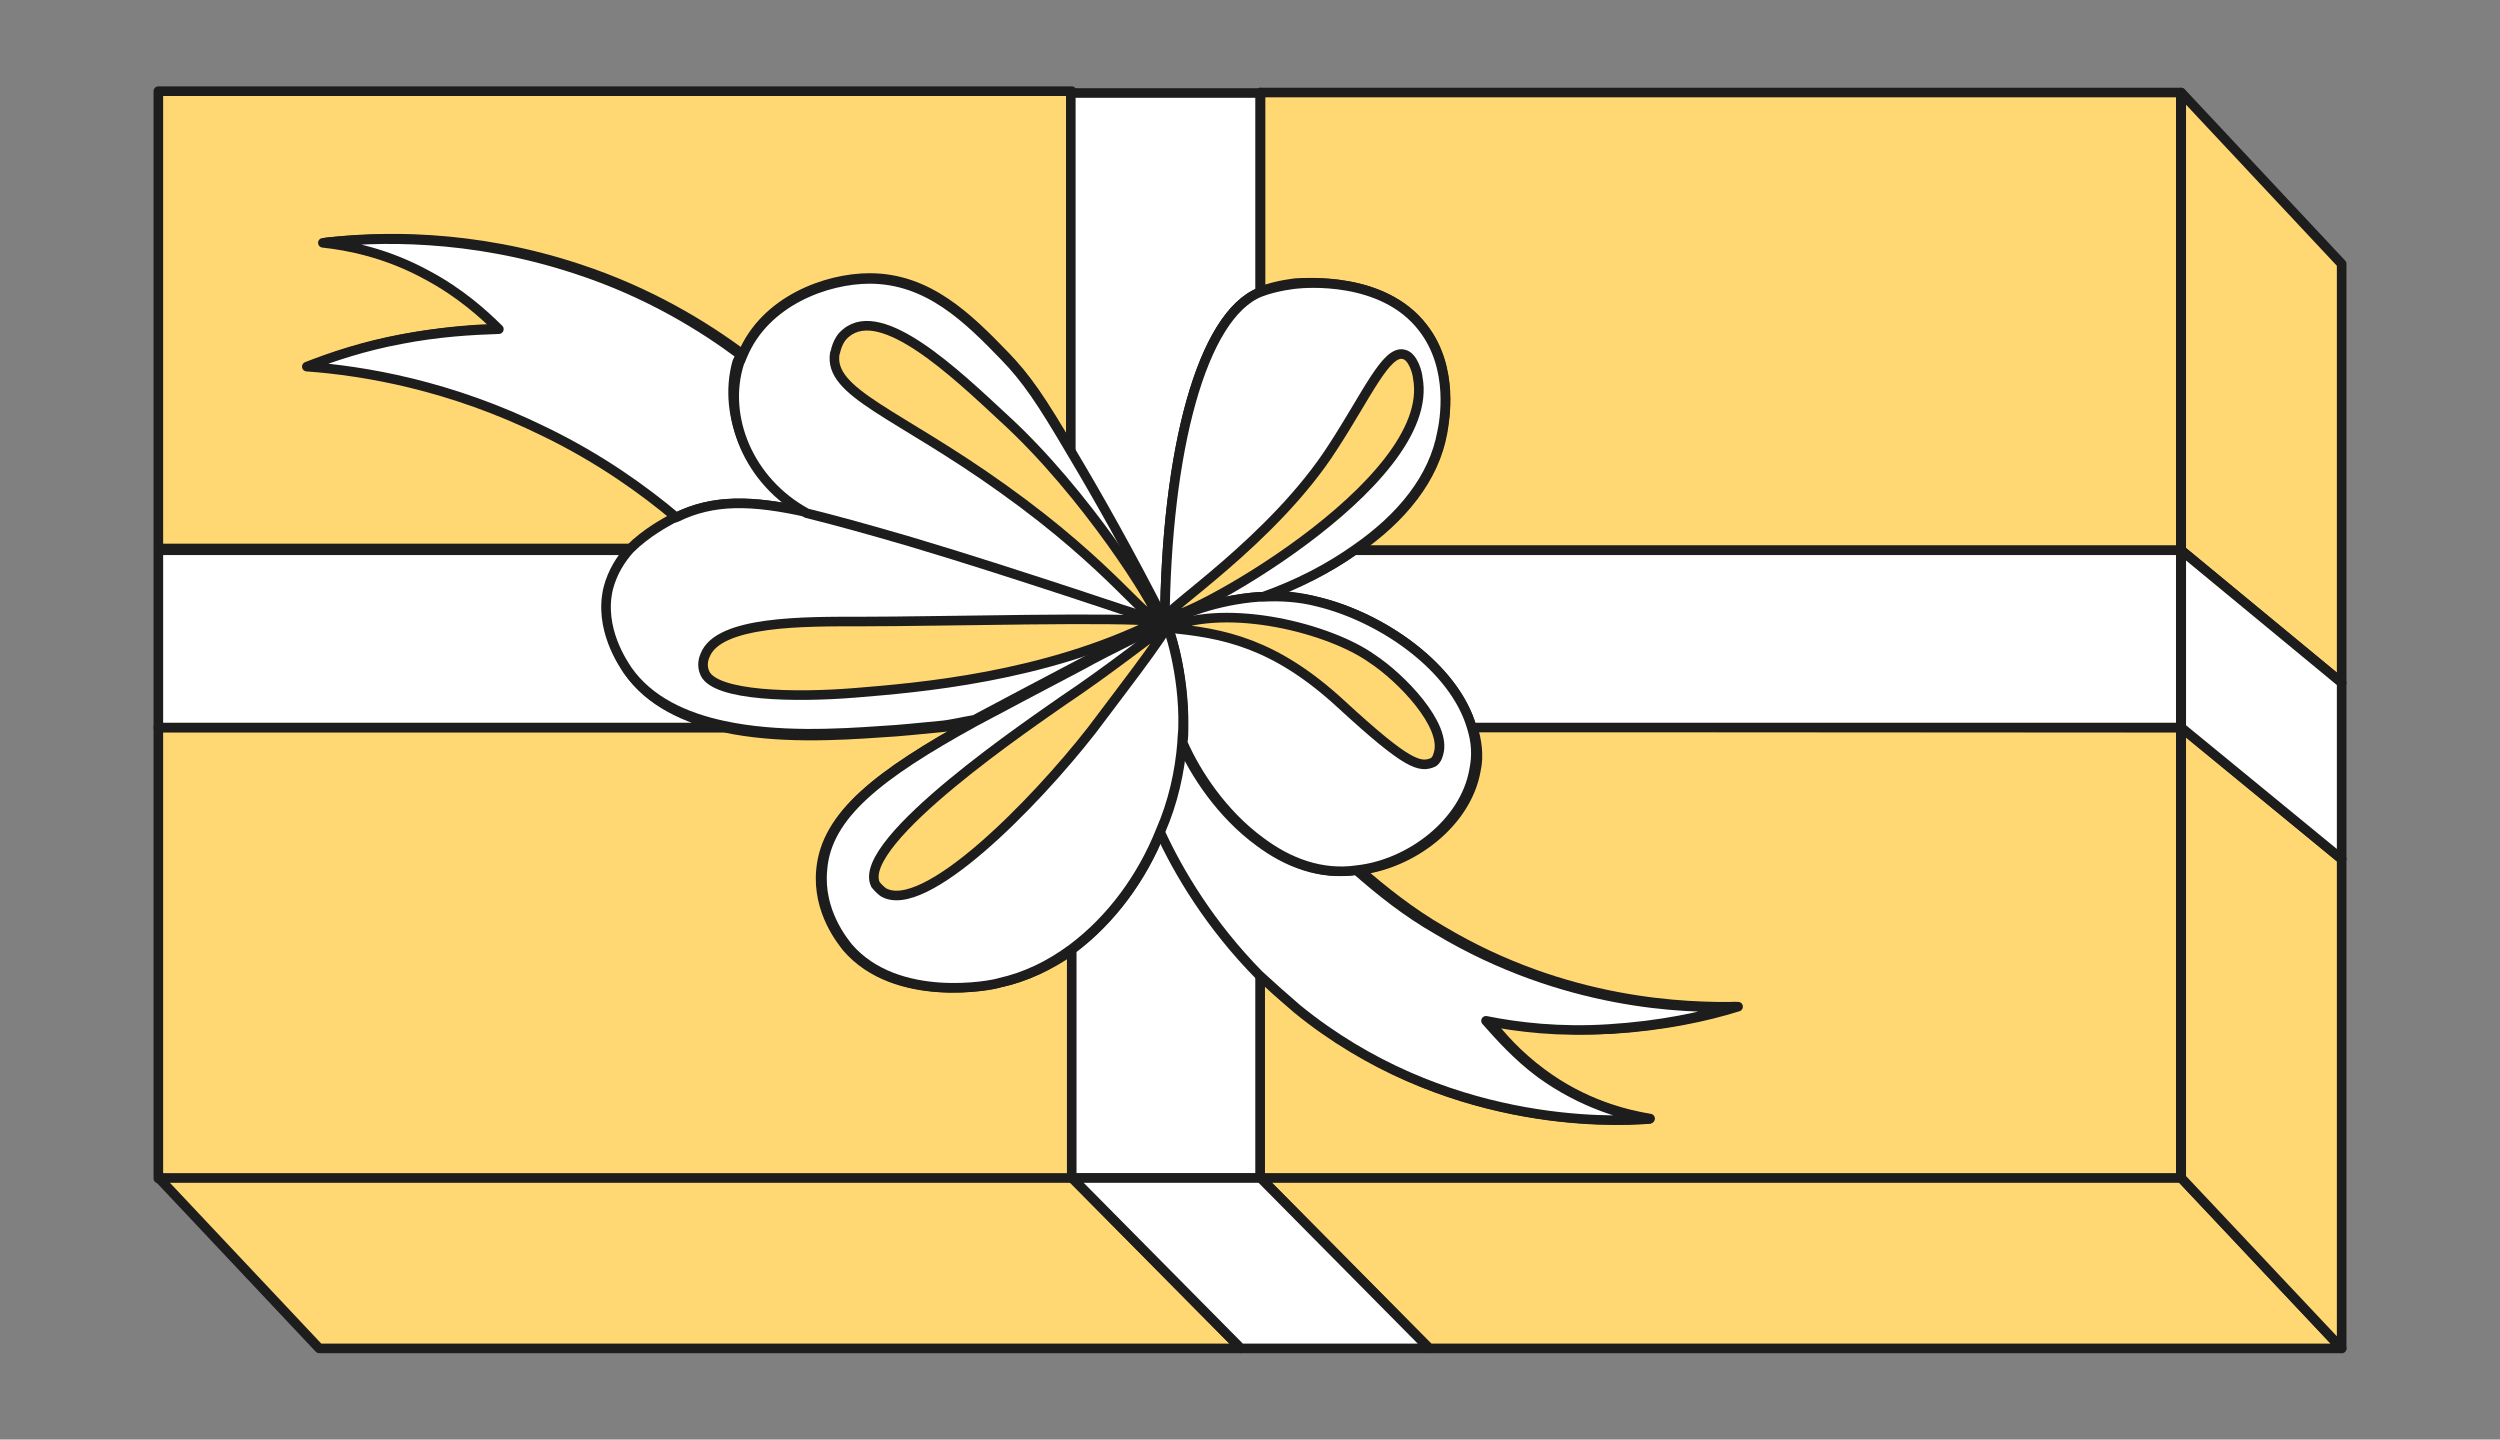 <svg width="521" height="300" viewBox="0 0 521 300" fill="none" xmlns="http://www.w3.org/2000/svg">
<rect x="0" y="0" width="521" height="300" fill="#808080" stroke="none"/>
<path d="M223.443 19.286V94.306C216.853 83.072 213.892 78.788 209.403 74.123C201.762 66.221 193.453 57.938 181.228 57.938C172.251 57.938 159.452 62.603 154.773 73.837C146.845 67.935 135.384 60.889 120.676 56.034C98.327 48.608 78.939 49.275 68.051 50.512C73.209 51.179 81.04 52.892 89.827 57.272C96.608 60.889 101.575 65.174 104.726 68.506C98.996 68.506 91.928 69.172 84.288 70.6C76.361 72.124 69.77 74.218 64.709 76.312C76.265 77.169 94.507 80.121 114.373 89.927C125.643 95.448 134.62 102.017 141.688 107.73C141.497 107.73 141.306 107.92 141.019 107.92C139.491 108.777 135.48 110.871 132.042 114.299L33 114.299L33 19L223.347 19V19.286H223.443Z" fill="#FFD873" stroke="#1D1D1D" stroke-width="2" stroke-miterlimit="10" stroke-linecap="round" stroke-linejoin="round"/>
<path d="M454.477 19.289V114.683L282.467 114.683C292.304 107.923 298.894 99.641 300.613 90.216C300.995 87.835 303.192 76.792 296.602 68.319C288.293 57.466 271.866 58.989 270.146 58.989C270.146 58.989 266.135 59.37 262.697 60.703V19.289L454.477 19.289Z" fill="#FFD873" stroke="#1D1D1D" stroke-width="2" stroke-miterlimit="10" stroke-linecap="round" stroke-linejoin="round"/>
<path d="M454.477 151.619V245.584L262.602 245.584V203.124C264.989 205.504 267.473 207.789 270.529 210.169C300.805 235.017 335.379 233.779 343.879 233.113C338.721 232.256 330.03 230.162 321.244 223.592C316.373 219.975 312.743 215.976 310.356 212.739C316.946 213.977 325.732 214.834 335.952 214.453C346.649 213.787 355.531 211.882 362.216 209.788C351.52 209.978 326.401 209.407 300.423 193.889C293.833 190.081 288.293 185.606 283.327 181.322C294.215 180.085 305.676 171.516 307.586 160.473C308.254 157.521 307.777 154.284 306.917 151.523L454.477 151.619Z" fill="#FFD873" stroke="#1D1D1D" stroke-width="2" stroke-miterlimit="10" stroke-linecap="round" stroke-linejoin="round"/>
<path d="M223.443 197.985L223.443 245.586L33 245.586L33 151.62L150.857 151.62C161.936 154.001 174.352 153.334 183.711 152.668C187.532 152.477 191.639 152.001 195.841 151.62C198.229 151.43 200.712 150.764 203.1 150.383C183.043 161.426 172.155 169.899 171.104 181.229C170.245 189.987 175.593 196.271 176.453 197.413C186.672 209.314 206.729 205.315 207.97 204.839C213.796 203.697 218.954 201.126 223.443 197.985Z" fill="#FFD873" stroke="#1D1D1D" stroke-width="2" stroke-miterlimit="10" stroke-linecap="round" stroke-linejoin="round"/>
<path d="M488 281.003L297.844 281.003L262.697 245.492L454.572 245.492L488 281.003Z" fill="#FFD873" stroke="#1D1D1D" stroke-width="2" stroke-miterlimit="10" stroke-linecap="round" stroke-linejoin="round"/>
<path d="M258.59 281.003L66.524 281.003L33.096 245.492L223.443 245.492L258.59 281.003Z" fill="#FFD873" stroke="#1D1D1D" stroke-width="2" stroke-miterlimit="10" stroke-linecap="round" stroke-linejoin="round"/>
<path d="M488 179.037V281L454.572 245.489V151.523L488 179.037Z" fill="#FFD873" stroke="#1D1D1D" stroke-width="2" stroke-miterlimit="10" stroke-linecap="round" stroke-linejoin="round"/>
<path d="M488 54.99V142.292L454.572 114.683V19.289L488 54.99Z" fill="#FFD873" stroke="#1D1D1D" stroke-width="2" stroke-miterlimit="10" stroke-linecap="round" stroke-linejoin="round"/>
<path d="M262.602 19.289V60.893C250.472 65.748 243.023 93.833 242.736 129.915C235.095 115.064 228.219 103.163 223.157 94.405V19.384L262.602 19.384V19.289Z" fill="white" stroke="#1D1D1D" stroke-width="2" stroke-miterlimit="10" stroke-linecap="round" stroke-linejoin="round"/>
<path d="M454.476 114.68V151.619L306.726 151.619C303.096 139.052 288.006 128.675 274.73 125.438C270.719 124.39 266.803 123.914 263.174 124.2C270.433 121.63 276.832 118.488 282.18 114.68L454.476 114.68Z" fill="white" stroke="#1D1D1D" stroke-width="2" stroke-miterlimit="10" stroke-linecap="round" stroke-linejoin="round"/>
<path d="M262.602 203.033V245.494H223.348V197.892C231.657 191.704 238.056 182.85 241.876 173.234C245.983 181.803 252.382 192.846 262.602 203.033Z" fill="white" stroke="#1D1D1D" stroke-width="2" stroke-miterlimit="10" stroke-linecap="round" stroke-linejoin="round"/>
<path d="M150.952 151.619L33 151.619L33 114.68L131.564 114.68C129.654 116.774 127.935 119.535 127.075 122.772C124.974 131.245 130.227 138.671 131.087 140.004C135.384 146.287 142.834 149.715 150.952 151.619Z" fill="white" stroke="#1D1D1D" stroke-width="2" stroke-miterlimit="10" stroke-linecap="round" stroke-linejoin="round"/>
<path d="M297.844 281.003H258.59L223.443 245.492H262.697L297.844 281.003Z" fill="white" stroke="#1D1D1D" stroke-width="2" stroke-miterlimit="10" stroke-linecap="round" stroke-linejoin="round"/>
<path d="M488 142.289V179.037L454.572 151.619V114.68L488 142.289Z" fill="white" stroke="#1D1D1D" stroke-width="2" stroke-miterlimit="10" stroke-linecap="round" stroke-linejoin="round"/>
<path d="M168.239 106.775C156.683 104.204 148.66 104.014 140.924 107.822C134.143 102.11 124.974 95.541 113.609 90.019C93.743 80.213 75.692 77.262 63.944 76.405C69.293 74.31 75.883 72.121 83.524 70.693C91.451 69.169 98.232 68.789 103.962 68.598C100.811 65.457 95.844 60.982 89.063 57.364C80.563 52.699 72.636 51.176 67.287 50.605C78.366 49.367 97.754 48.701 120.199 56.127C135.098 60.982 146.654 68.217 154.295 73.93C154.104 74.31 153.913 74.977 153.626 75.453C150.475 86.782 156.301 100.206 168.239 106.775Z" fill="white" stroke="#1D1D1D" stroke-width="2" stroke-miterlimit="10" stroke-linecap="round" stroke-linejoin="round"/>
<path d="M321.052 223.685C329.839 230.064 338.721 232.444 343.688 233.205C335.378 233.872 300.613 234.919 270.337 210.261C267.568 207.881 264.989 205.596 262.41 203.216C252.191 192.839 245.601 181.796 241.685 173.227C244.264 167.325 245.696 160.946 246.174 154.758C248.944 161.136 254.483 169.61 262.41 175.417C268.141 179.701 275.017 182.462 282.658 181.32C287.529 185.604 293.068 190.078 299.754 193.886C325.732 209.405 351.137 210.261 361.547 209.785C354.957 211.88 345.98 213.784 335.283 214.45C325.063 215.117 316.277 214.07 309.687 212.737C312.552 215.974 316.181 220.067 321.052 223.685Z" fill="white" stroke="#1D1D1D" stroke-width="2" stroke-miterlimit="10" stroke-linecap="round" stroke-linejoin="round"/>
<path d="M296.508 68.31C288.199 57.457 271.772 58.98 270.052 59.171C270.052 59.171 266.041 59.551 262.603 60.884C250.473 65.74 243.024 93.825 242.737 129.907C245.889 128.193 253.147 125.051 262.316 124.385C262.507 124.385 262.698 124.385 263.176 124.385C270.434 121.815 276.833 118.482 282.373 114.579C292.21 107.82 298.8 99.537 300.519 90.112C300.997 87.922 303.098 76.783 296.508 68.31Z" fill="white" stroke="#1D1D1D" stroke-width="2" stroke-miterlimit="10" stroke-linecap="round" stroke-linejoin="round"/>
<path d="M243.212 128.483C242.162 127.436 265.37 112.584 277.786 93.162C284.854 82.309 288.865 72.979 292.495 73.836C294.596 74.217 295.455 78.12 295.455 78.691C299.753 100.874 245.123 130.577 243.212 128.483Z" fill="#FFD873" stroke="#1D1D1D" stroke-width="2" stroke-miterlimit="10" stroke-linecap="round" stroke-linejoin="round"/>
<path d="M306.725 151.614C303.096 139.047 288.006 128.67 274.73 125.433C270.719 124.386 266.803 124.195 263.174 124.386C262.983 124.386 262.983 124.386 262.792 124.386H262.41C253.241 125.052 245.791 128.194 242.83 129.907C243.499 129.907 246.842 140.285 246.651 151.614C246.651 152.661 246.651 153.708 246.46 154.756C249.229 161.134 254.769 169.607 262.696 175.415C268.427 179.699 275.303 182.46 282.944 181.317C293.832 180.08 305.293 171.511 307.203 160.468C307.871 157.326 307.585 154.375 306.725 151.614Z" fill="white" stroke="#1D1D1D" stroke-width="2" stroke-miterlimit="10" stroke-linecap="round" stroke-linejoin="round"/>
<path d="M299.755 157.137C299.564 157.803 299.373 158.374 298.705 158.85C295.935 160.088 293.356 159.517 279.508 146.759C265.659 134.002 254.962 131.908 243.31 130.861C256.108 125.529 277.216 131.051 285.907 137.239C292.019 141.238 301.666 151.234 299.755 157.137Z" fill="#FFD873" stroke="#1D1D1D" stroke-width="2" stroke-miterlimit="10" stroke-linecap="round" stroke-linejoin="round"/>
<path d="M242.831 129.906C238.82 131.81 232.421 134.762 224.971 138.855C216.853 143.139 209.595 146.948 203.196 150.375C183.139 161.419 172.251 169.892 171.392 181.221C170.532 189.98 175.88 196.263 176.74 197.405C186.959 209.306 207.016 205.307 208.258 204.831C213.797 203.594 218.668 201.214 223.348 197.786C231.657 191.598 238.056 182.744 241.876 173.129C244.455 167.226 245.888 160.847 246.365 154.659C246.365 153.612 246.556 152.565 246.556 151.517C246.843 140.379 243.405 129.906 242.831 129.906Z" fill="white" stroke="#1D1D1D" stroke-width="2" stroke-miterlimit="10" stroke-linecap="round" stroke-linejoin="round"/>
<path d="M227.454 152.278C215.707 167.32 192.498 191.121 183.998 185.885C183.807 185.695 183.139 185.219 182.47 184.362C177.981 175.413 216.375 149.708 221.437 146.09C231.275 139.521 239.775 132.666 242.927 130.572C244.932 129.525 229.842 149.041 227.454 152.278Z" fill="#FFD873" stroke="#1D1D1D" stroke-width="2" stroke-miterlimit="10" stroke-linecap="round" stroke-linejoin="round"/>
<path d="M223.443 123.343C213.033 119.916 201.954 116.298 189.729 112.68C181.42 110.11 174.352 108.015 168.239 106.778C156.683 104.207 148.66 104.017 140.924 107.825C140.733 107.825 140.542 108.015 140.256 108.015C138.727 108.872 134.716 110.967 131.278 114.394C129.368 116.488 127.649 119.249 126.789 122.486C124.688 130.959 129.941 138.385 130.8 139.718C135.289 146.097 142.739 149.524 150.857 151.238C161.936 153.618 174.352 152.951 183.712 152.285C187.532 152.095 191.639 151.618 195.841 151.238C198.229 151.047 200.712 150.381 203.1 150C209.499 146.573 216.757 142.765 224.876 138.48C232.325 134.482 238.724 131.435 242.736 129.531C236.814 127.818 230.224 125.723 223.443 123.343Z" fill="white" stroke="#1D1D1D" stroke-width="2" stroke-miterlimit="10" stroke-linecap="round" stroke-linejoin="round"/>
<path d="M241.11 129.528C217.615 141.238 190.969 143.332 178.266 144.38C165.468 145.427 149.232 145.046 146.94 140.381C146.08 138.667 146.749 136.954 146.94 136.573C149.709 129.338 167.665 129.528 179.317 129.528C196.317 129.528 234.711 128.481 241.11 129.528Z" fill="#FFD873" stroke="#1D1D1D" stroke-width="2" stroke-miterlimit="10" stroke-linecap="round" stroke-linejoin="round"/>
<path d="M223.444 94.493C216.854 83.259 213.893 78.975 209.405 74.31C201.764 66.408 193.455 58.125 181.23 58.125C172.252 58.125 159.454 62.79 154.774 74.024C154.583 74.405 154.392 75.071 154.105 75.547C150.476 86.781 156.016 100.395 168.145 106.964C174.353 108.488 181.134 110.392 189.634 112.867C201.764 116.485 212.843 120.102 223.349 123.53C230.416 125.91 236.815 128.004 242.928 129.908C235.383 115.057 228.506 102.966 223.444 94.493Z" fill="white" stroke="#1D1D1D" stroke-width="2" stroke-miterlimit="10" stroke-linecap="round" stroke-linejoin="round"/>
<path d="M241.113 128.483C239.394 130.197 232.326 118.487 209.118 101.921C186.96 86.022 172.634 81.928 173.971 73.646C174.162 73.455 174.353 70.885 176.359 69.362C183.808 63.173 199.185 77.835 209.022 86.974C226.405 102.778 241.113 126.579 241.113 128.483Z" fill="#FFD873" stroke="#1D1D1D" stroke-width="2" stroke-miterlimit="10" stroke-linecap="round" stroke-linejoin="round"/>
</svg>
